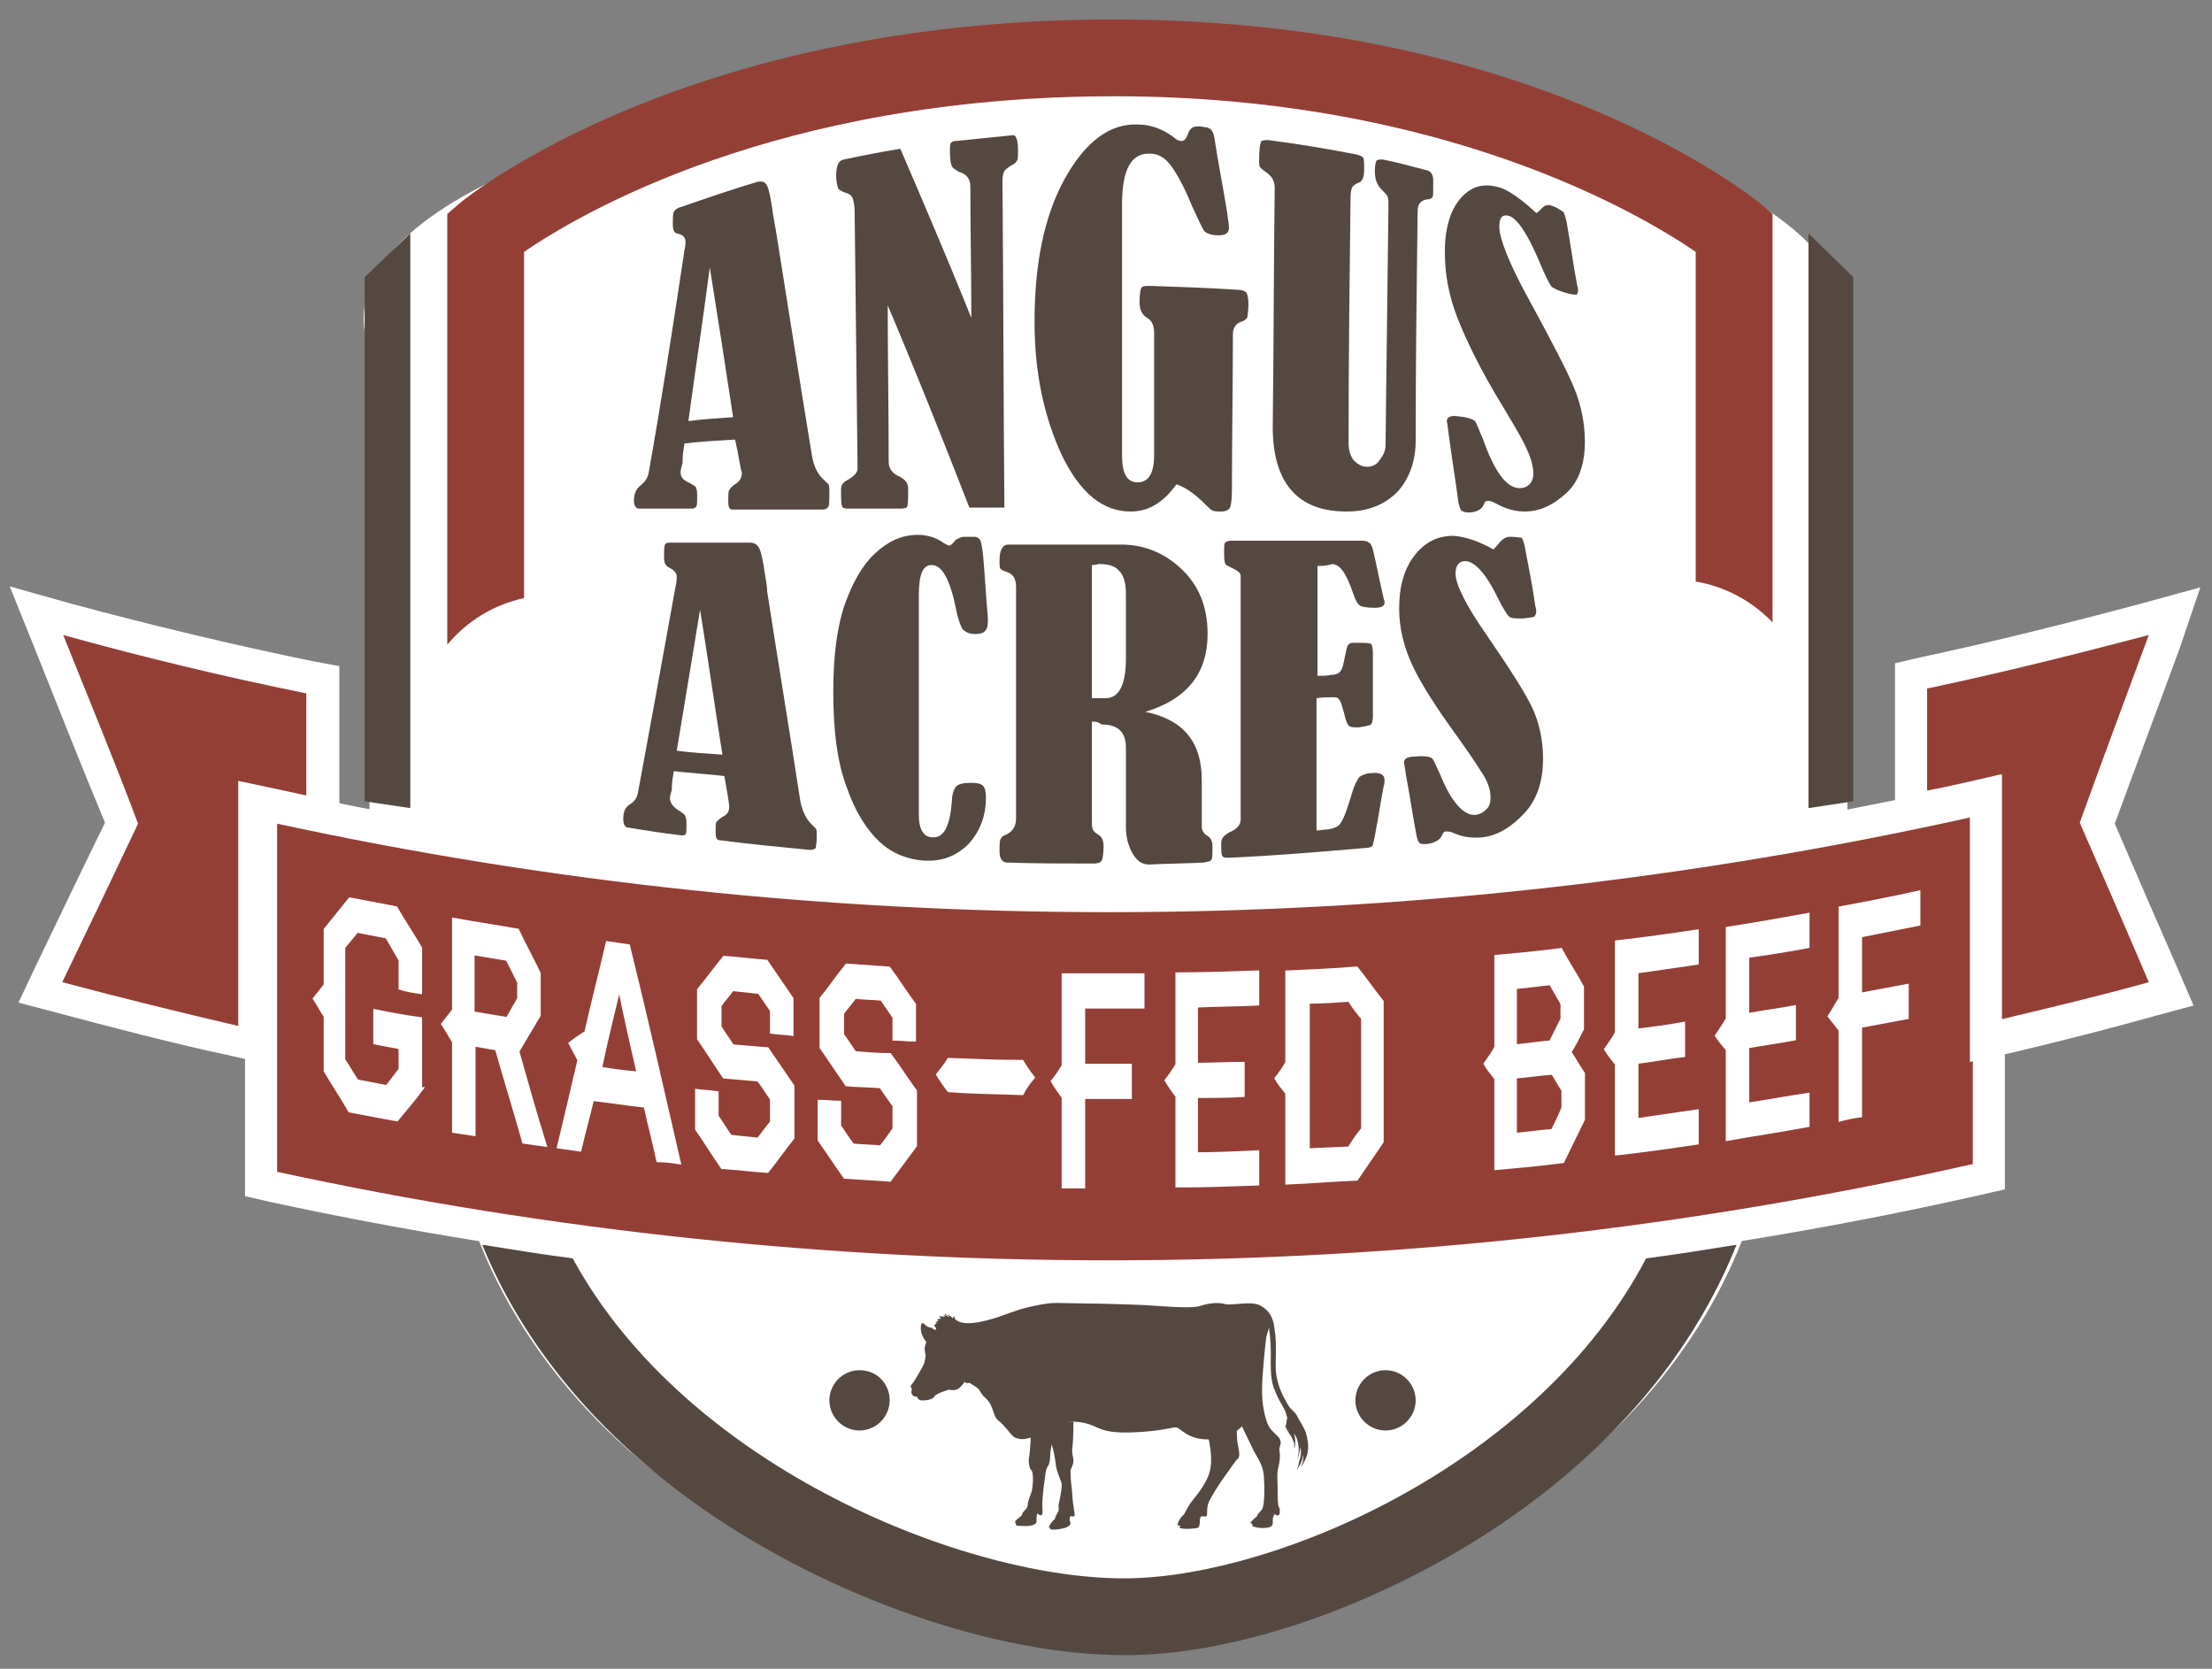 <?xml version="1.0" encoding="utf-8"?>
<!-- Generator: Adobe Illustrator 26.5.0, SVG Export Plug-In . SVG Version: 6.00 Build 0)  -->
<svg version="1.1" xmlns="http://www.w3.org/2000/svg" xmlns:xlink="http://www.w3.org/1999/xlink" x="0px" y="0px"
	 viewBox="0 0 227.5 171.6" style="enable-background:new 0 0 227.5 171.6;" xml:space="preserve">
<rect x="0" y="0" width="227.5" height="171.6" fill="#808080" stroke="none"/>
<style type="text/css">
	.st0{fill:#FFFFFF;}
	.st1{clip-path:url(#SVGID_00000115499438073972972220000002218542713146450606_);fill:#FFFFFF;}
	.st2{clip-path:url(#SVGID_00000115499438073972972220000002218542713146450606_);fill:#544841;}
	.st3{clip-path:url(#SVGID_00000115499438073972972220000002218542713146450606_);fill:#943F36;}
	.st4{fill:#544841;}
	.st5{clip-path:url(#SVGID_00000164487055135260333020000002812991196985756051_);fill:#544841;}
	.st6{clip-path:url(#SVGID_00000164487055135260333020000002812991196985756051_);fill:#FFFFFF;}
	
		.st7{clip-path:url(#SVGID_00000164487055135260333020000002812991196985756051_);fill:none;stroke:#FFFFFF;stroke-width:0.418;stroke-miterlimit:10;}
</style>
<g id="Layer_2">
</g>
<g id="Layer_1">
	<rect x="38" y="28.7" class="st0" width="152" height="81.9"/>
	<g>
		<defs>
			<rect id="SVGID_1_" x="1" y="2" width="225.3" height="168.2"/>
		</defs>
		<clipPath id="SVGID_00000011731108045911227490000011464052670736930469_">
			<use xlink:href="#SVGID_1_"  style="overflow:visible;"/>
		</clipPath>
		<path style="clip-path:url(#SVGID_00000011731108045911227490000011464052670736930469_);fill:#FFFFFF;" d="M189.7,32.8
			c0,13.9-34.1,25.2-76.2,25.2S37.4,46.8,37.4,32.8c0-13.9,34.1-25.2,76.2-25.2S189.7,18.9,189.7,32.8"/>
		<path style="clip-path:url(#SVGID_00000011731108045911227490000011464052670736930469_);fill:#FFFFFF;" d="M182.6,109.5
			c0,31.8-30.6,57.5-68.4,57.5c-37.8,0-68.4-25.8-68.4-57.5s30.6-57.5,68.4-57.5C151.9,51.9,182.6,77.7,182.6,109.5"/>
		<path style="clip-path:url(#SVGID_00000011731108045911227490000011464052670736930469_);fill:#544841;" d="M169.3,129.4
			c-11,21-37.7,32.6-53.1,32.9c-16.3,0.3-45.5-11.2-57.3-32.9c-3.1-0.4-6.2-0.9-9.3-1.4c4.2,10.3,11.9,19.6,22.6,27.1
			c13.2,9.2,30.2,15.1,43.4,15.1c0.3,0,0.5,0,0.8,0c12.5-0.2,28.7-6.4,41.1-15.7c10-7.5,17.1-16.5,21.1-26.5
			C175.5,128.5,172.4,129,169.3,129.4"/>
		<path style="clip-path:url(#SVGID_00000011731108045911227490000011464052670736930469_);fill:#943F36;" d="M48.7,106.6
			c-0.3,0-0.6-0.1-1-0.1v6.4c0.1,0.8,0.7,1.2,1.8,1.4c0.9,0.1,1.5-0.1,2-0.7c0.5-0.6,0.7-1.5,0.7-2.6C52.2,108.4,51,107,48.7,106.6"
			/>
		<path style="clip-path:url(#SVGID_00000011731108045911227490000011464052670736930469_);fill:#943F36;" d="M159.9,101.9
			c-0.3,0-0.5,0.1-0.8,0.1v6.8c0.3,0,0.5-0.1,0.8-0.1c1.2-0.1,2-0.4,2.4-0.9c0.6-0.7,0.9-1.7,0.9-3.1c0-1.2-0.3-2-0.8-2.5
			C161.9,101.9,161.1,101.8,159.9,101.9"/>
		<path style="clip-path:url(#SVGID_00000011731108045911227490000011464052670736930469_);fill:#943F36;" d="M114.1,131.2
			c-28.8,0-57.7-3.1-85.9-9.2l-1.3-0.3V82.6l2,0.4c27.9,6,56.6,9.1,85.2,9.1c29.7,0,59.5-3.3,88.4-9.8l2-0.5V121l-1.3,0.3
			C174,127.9,144,131.2,114.1,131.2"/>
		<path style="clip-path:url(#SVGID_00000011731108045911227490000011464052670736930469_);fill:#FFFFFF;" d="M206.2,79.8l-4,0.9
			c-28.9,6.5-58.5,9.8-88.1,9.8c-28.5,0-57-3-84.9-9.1l-4-0.9v4.1v35.7v2.7l2.6,0.6c28.3,6.1,57.3,9.2,86.3,9.2
			c30.1,0,60.2-3.3,89.5-9.9l2.6-0.6v-2.6V84V79.8z M202.9,84v35.7c-29.2,6.6-59,9.9-88.8,9.9c-28.7,0-57.4-3-85.6-9.1V84.7
			c28.2,6.1,56.9,9.1,85.6,9.1C143.9,93.8,173.7,90.5,202.9,84"/>
		<path style="clip-path:url(#SVGID_00000011731108045911227490000011464052670736930469_);fill:#943F36;" d="M51.5,102.4
			c0-2.1-0.9-3.2-2.8-3.5c-0.1,0-0.3,0-0.5-0.1c-0.2,0-0.4,0-0.5-0.1v6.5c0.2,0,0.4,0.1,0.5,0.1C50.4,105.7,51.5,104.7,51.5,102.4"
			/>
		<path style="clip-path:url(#SVGID_00000011731108045911227490000011464052670736930469_);fill:#943F36;" d="M53.9,61.5V25.9
			c5.4-3.7,25.8-16,60.7-16c34,0,54.4,12.3,59.8,16v33.9c3,0.5,5.8,2,7.9,4.2V22l-1.4-1.2C179.8,20,157.5,2,114.5,2
			C70.8,2,48.4,20,47.4,20.8L46,22v44.3C48,63.9,50.7,62.2,53.9,61.5"/>
		<path style="clip-path:url(#SVGID_00000011731108045911227490000011464052670736930469_);fill:#943F36;" d="M24.2,107.1
			c-6.1-1.4-12.2-2.9-18.1-4.5l-1.9-0.5l0.9-1.8c2.5-5.2,5-10.4,7.5-15.6C10,78.4,7.5,72.1,5,65.9l-1.2-3.1L7,63.7
			c8.2,2.2,16.6,4.3,24.9,6l1.3,0.3v13.9l-2-0.4c-1.6-0.3-3.3-0.7-5-1.1v25.2L24.2,107.1z"/>
		<path style="clip-path:url(#SVGID_00000011731108045911227490000011464052670736930469_);fill:#FFFFFF;" d="M1,60.3l2.5,6.2
			c2.4,6,4.8,12.1,7.3,18.1C8.4,89.5,6,94.5,3.6,99.5l-1.7,3.6l3.8,1c6,1.6,12.1,3.2,18.2,4.5l4,0.9v-4.1V84.4c1,0.2,2,0.4,3,0.6
			l4,0.8v-4.1V71.2v-2.7L32.2,68c-8.3-1.7-16.6-3.7-24.8-5.9L1,60.3z M6.5,65.3c8.3,2.3,16.6,4.3,25,6v10.5c-2.3-0.5-4.6-1-7-1.5
			v25.2c-6-1.4-12.1-2.9-18.1-4.5c2.6-5.4,5.2-10.8,7.8-16.3C11.8,78.3,9.1,71.8,6.5,65.3"/>
		<path style="clip-path:url(#SVGID_00000011731108045911227490000011464052670736930469_);fill:#943F36;" d="M204.2,81.7
			c-1.9,0.4-3.8,0.8-5.7,1.2l-2,0.4V69.4l1.3-0.3c7.6-1.6,15.2-3.5,22.7-5.5l3.1-0.8l-1.1,3c-2.3,6.2-4.6,12.5-6.9,18.7
			c2.3,5.3,4.6,10.6,6.9,15.8l0.8,1.8l-1.8,0.5c-5,1.4-10.1,2.7-15.2,3.8l-2,0.5V81.7z"/>
		<path style="clip-path:url(#SVGID_00000011731108045911227490000011464052670736930469_);fill:#FFFFFF;" d="M226.3,60.4l-6.2,1.7
			c-7.5,2-15.1,3.9-22.6,5.5l-2.6,0.6v2.7v10.5v4.1l4-0.8c1.2-0.3,2.4-0.5,3.7-0.8v21.1v4.2l4.1-0.9c5.1-1.2,10.2-2.5,15.2-3.9
			l3.7-1l-1.5-3.5c-2.2-5-4.4-10.1-6.6-15.2c2.2-6,4.5-12.1,6.7-18.1L226.3,60.4z M221,65.3c-2.4,6.5-4.8,12.9-7.1,19.3
			c2.4,5.5,4.8,11,7.1,16.4c-5,1.4-10.1,2.6-15.1,3.8V79.6c-2.6,0.6-5.1,1.2-7.7,1.7V70.8C205.8,69.2,213.4,67.3,221,65.3"/>
	</g>
	<polygon class="st4" points="42.2,24 37.5,28.5 37.5,82.4 42.2,83.1 	"/>
	<polygon class="st4" points="186,24 190.6,28.5 190.6,82.4 186,83.1 	"/>
	<g>
		<defs>
			<rect id="SVGID_00000121239658584402098600000008704614583953279371_" x="1" y="2" width="225.3" height="168.2"/>
		</defs>
		<clipPath id="SVGID_00000008125892604161692730000014531554259762553000_">
			<use xlink:href="#SVGID_00000121239658584402098600000008704614583953279371_"  style="overflow:visible;"/>
		</clipPath>
		<path style="clip-path:url(#SVGID_00000008125892604161692730000014531554259762553000_);fill:#544841;" d="M91.5,144
			c0,1.7-1.4,3.1-3.1,3.1c-1.7,0-3.1-1.4-3.1-3.1c0-1.7,1.4-3.1,3.1-3.1C90.2,140.9,91.5,142.3,91.5,144"/>
		<path style="clip-path:url(#SVGID_00000008125892604161692730000014531554259762553000_);fill:#544841;" d="M145.6,144
			c0,1.7-1.4,3.1-3.1,3.1c-1.7,0-3.1-1.4-3.1-3.1c0-1.7,1.4-3.1,3.1-3.1C144.2,140.9,145.6,142.3,145.6,144"/>
		<path style="clip-path:url(#SVGID_00000008125892604161692730000014531554259762553000_);fill:#544841;" d="M72,62.7
			c-0.8,4.9-1.6,9.7-2.4,14.5c1.6,0.2,3.1,0.3,4.7,0.4C73.5,72.6,72.8,67.6,72,62.7 M74.5,79.8c-1.7-0.2-3.5-0.3-5.2-0.5
			c-0.1,0.6-0.2,1.1-0.2,1.7c0,0,0,0.1,0,0.2c-0.1,0.3-0.2,0.7-0.2,0.9c0,0.4,0.3,0.9,1,1.3c0.3,0.2,0.6,0.4,0.6,0.6
			c0.1,0.2,0.1,0.5,0.1,0.9c0,0.5,0,0.8-0.1,0.9c-0.1,0.1-0.2,0.1-0.4,0.1c-1.8-0.2-3.7-0.5-5.5-0.8c-0.3,0-0.5-0.3-0.5-0.9
			c0-0.7,0.2-1.2,0.7-1.5c0.5-0.3,0.7-0.7,0.8-1.1c1.3-7,2.6-14.2,3.9-21.4c0.1-0.3,0.1-0.6,0.1-0.9c0-0.4-0.3-0.7-0.9-1
			c-0.3-0.2-0.4-0.5-0.4-1c0-0.7,0-1.1,0.1-1.3c0.1-0.2,0.3-0.2,0.7-0.2c2.7,0,5.3,0,8,0c0.5,0,0.8,0.2,1,0.6
			c0.2,0.4,0.4,1.4,0.6,2.8c0.1,0.6,0.2,1.1,0.2,1.6c1.1,7.1,2.3,14.3,3.4,21.5c0.2,1.1,0.6,1.9,1.2,2.5c0.2,0.2,0.3,0.3,0.4,0.4
			C84,85.3,84,85.5,84,86c0,0.7-0.1,1.1-0.1,1.2c-0.1,0.1-0.3,0.2-0.6,0.2c-3.1-0.3-6.2-0.6-9.3-1c-0.3,0-0.4-0.3-0.4-0.8
			c0-0.6,0-1,0.1-1.1c0.1-0.1,0.3-0.3,0.6-0.5c0.5-0.2,0.7-0.6,0.7-1C75,82.6,74.8,81.5,74.5,79.8"/>
		<path style="clip-path:url(#SVGID_00000008125892604161692730000014531554259762553000_);fill:#544841;" d="M99.1,55.2h1.1
			c0.3,0,0.4,0.1,0.6,0.3c0.1,0.2,0.2,0.7,0.3,1.5c0.2,2.2,0.3,4.4,0.5,6.5c0,0.1,0,0.3,0,0.4c0,0.5-0.1,0.8-0.3,1
			c-0.2,0.2-0.5,0.3-1,0.3c-0.6,0-1-0.2-1.3-0.5c-0.2-0.3-0.5-1.1-0.7-2.2c-0.6-2.9-1.4-4.4-2.5-4.4c-0.9,0-1.3,1-1.3,3.1
			c0,7.5,0,15.1,0,22.6c0,1.5,0.5,2.3,1.4,2.3c1.2,0.1,1.8-1.2,2-3.7c0-0.7,0.2-1.2,0.4-1.5c0.3-0.3,0.8-0.4,1.6-0.4
			c0.6,0,1,0.1,1.2,0.3c0.2,0.2,0.3,0.6,0.3,1.2c0,1.9-0.6,3.5-1.8,4.8c-1.2,1.2-2.7,1.8-4.5,1.7c-1.7-0.1-3.3-0.7-4.6-1.9
			s-2.5-3-3.4-5.6c-1-2.6-1.4-5.9-1.4-9.9c0-3.7,0.4-6.7,1.2-9c0.8-2.2,1.8-4,3.1-5.2c1.3-1.2,2.7-1.9,4.4-1.9c1,0,1.9,0.3,2.6,0.8
			c0.3,0.2,0.5,0.3,0.6,0.3c0.2,0,0.4-0.2,0.7-0.6C98.6,55.4,98.8,55.2,99.1,55.2"/>
		<path style="clip-path:url(#SVGID_00000008125892604161692730000014531554259762553000_);fill:#544841;" d="M112.3,58.1
			c0,4.6,0,9.2,0,13.7c0.5,0,0.9,0,1.4,0c1.4,0,2.1-1.4,2.1-4.1c0-2.2,0-4.4,0-6.6c0-1.1-0.2-1.9-0.7-2.4c-0.4-0.5-1.1-0.7-2.1-0.7
			C112.7,58.1,112.5,58.1,112.3,58.1 M112.3,74.2c0,3.4,0,6.7,0,10.1c0,0.5,0,0.8,0.1,1c0.1,0.2,0.2,0.3,0.5,0.5
			c0.4,0.2,0.6,0.6,0.6,1.2c0,0.8-0.1,1.3-0.2,1.5c-0.1,0.2-0.4,0.3-0.8,0.3c-3,0-5.9,0-8.9-0.1c-0.5,0-0.8-0.4-0.8-1.1
			c0-0.7,0-1.1,0.1-1.3s0.2-0.3,0.4-0.4c0.8-0.3,1.2-0.9,1.2-1.7c0-7.9,0-15.9,0-23.8c0-0.9-0.3-1.4-1-1.6c-0.3-0.1-0.5-0.2-0.6-0.3
			c-0.1-0.1-0.1-0.4-0.1-0.9c0-1,0.3-1.6,0.9-1.6c3.9,0,7.7,0,11.6,0c2.3,0,4.4,0.8,6.2,2.5c1.8,1.7,2.7,3.9,2.7,6.7
			c0,4-2.1,6.7-6.4,8c3.9,0.8,5.8,3.1,5.8,7c0,1.6,0,3.2,0,4.8c0,0.4,0.2,0.7,0.5,0.9c0.4,0.2,0.6,0.6,0.6,1.1c0,0.8,0,1.2-0.1,1.4
			c-0.1,0.2-0.4,0.2-0.8,0.3c-1.9,0.1-3.8,0.1-5.6,0.2c-0.7,0-1.2-0.3-1.7-1.1c-0.4-0.7-0.7-1.6-0.7-2.7c0-2.7,0-5.5,0-8.2
			c0-1.6-0.8-2.4-2.5-2.4C112.9,74.2,112.6,74.2,112.3,74.2"/>
		<path style="clip-path:url(#SVGID_00000008125892604161692730000014531554259762553000_);fill:#544841;" d="M135.5,58.2
			c0,3.8,0,7.5,0,11.3c0.5,0,1,0,1.4-0.1c0.4,0,0.7-0.1,0.9-0.3c0.2-0.2,0.3-0.5,0.4-1c0.2-0.9,0.3-1.5,0.4-1.7
			c0.1-0.2,0.3-0.3,0.5-0.3c1.1,0,1.7,0,1.9,0.1c0.1,0.1,0.2,0.4,0.2,1c0,2.2,0,4.3,0,6.5c0,0.4-0.1,0.7-0.2,0.8
			c-0.1,0.1-0.6,0.2-1.3,0.3c-0.5,0-0.8,0-1-0.2c-0.2-0.2-0.3-0.6-0.5-1.4c-0.2-0.7-0.3-1.1-0.5-1.3c-0.1-0.2-0.4-0.2-0.7-0.2
			c-0.5,0-1.1,0-1.6,0.1c0,4.5,0,9.1,0,13.6c0.4,0,0.7-0.1,1.1-0.1c0.7-0.1,1.2-0.3,1.4-0.7c0.3-0.4,0.7-1.5,1.2-3.2
			c0.2-0.7,0.5-1.2,0.7-1.5c0.3-0.2,0.7-0.4,1.3-0.4c0.9-0.1,1.3,0.2,1.3,0.7c0,0.2,0,0.4-0.1,0.7c-0.3,1.5-0.5,3-0.8,4.5
			c-0.1,0.8-0.3,1.3-0.3,1.5c-0.1,0.2-0.4,0.3-0.8,0.3c-4.7,0.4-9.3,0.8-14,1c-0.4,0-0.6,0-0.7-0.2c-0.1-0.2-0.1-0.6-0.1-1.3
			c0-0.5,0.3-0.8,0.8-1.1c0.8-0.3,1.2-0.8,1.2-1.3c0-8.4,0-16.7,0-25.1c0-0.3-0.3-0.5-0.9-0.8c-0.4-0.2-0.7-0.3-0.7-0.5
			c-0.1-0.2-0.1-0.6-0.1-1.2c0-0.5,0-0.8,0.1-0.9c0.1-0.1,0.3-0.2,0.7-0.2c4.5,0,8.9,0,13.4,0c0.3,0,0.6,0.1,0.7,0.2
			c0.2,0.1,0.3,0.4,0.4,0.7c0.4,1.7,0.7,3.3,1.1,5c0.1,0.3,0.1,0.4,0.1,0.5c0,0.3-0.3,0.5-1,0.5c-0.8,0-1.3-0.1-1.5-0.2
			c-0.3-0.2-0.5-0.6-0.7-1.2c-0.4-1.2-0.8-2-1.1-2.4s-0.7-0.7-1.1-0.7C136.4,58.2,135.9,58.2,135.5,58.2"/>
		<path style="clip-path:url(#SVGID_00000008125892604161692730000014531554259762553000_);fill:#544841;" d="M153.6,56.5
			c0.1-0.1,0.3-0.3,0.7-0.8c0.3-0.3,0.6-0.5,1-0.5c0.1,0,0.5,0,1.2,0.1c0.1,0.1,0.2,0.4,0.3,0.8c0.4,2.1,0.8,4.1,1.1,6.2
			c0.1,0.3,0.1,0.5,0.1,0.6c0,0.2-0.1,0.4-0.2,0.5c-0.1,0.1-0.5,0.1-1.2,0.2c-0.7,0-1.2,0-1.4-0.2c-0.2-0.2-0.6-0.8-1.2-2
			c-1.2-2.5-2.4-3.7-3.3-3.7c-0.7,0-1,0.5-1,1.3c0,1.1,1.1,3.3,3.2,6.3c2.4,3.5,4,6,4.7,7.5c0.7,1.5,1.1,3.3,1.1,5.2
			c0,2.3-0.6,4.2-1.9,5.6c-1.3,1.4-2.7,2.3-4.3,2.5c-1,0.1-2,0-2.9-0.4c-0.4-0.2-0.7-0.2-0.9-0.2c-0.2,0-0.3,0.2-0.4,0.4
			c-0.2,0.5-0.8,0.8-1.6,0.9c-0.3,0-0.6,0-0.7-0.1s-0.2-0.3-0.3-0.7c-0.4-2.1-0.7-4.2-1.1-6.3c-0.1-0.8-0.2-1.2-0.2-1.3
			c0-0.4,0.4-0.6,1.1-0.6c1-0.1,1.6,0,1.8,0.2c0.2,0.2,0.4,0.8,0.8,1.6c1.2,3,2.5,4.3,3.7,4.2c0.5-0.1,0.8-0.3,1.1-0.6
			c0.3-0.3,0.4-0.7,0.4-1.2c0-0.8-0.3-1.7-1-2.7c-0.6-1-1.4-2.1-2.3-3.4c-2.2-3-3.8-5.5-4.7-7.4c-0.9-1.9-1.4-3.9-1.4-5.9
			c0-2.3,0.5-4.1,1.6-5.5c1.1-1.4,2.4-2,4-2C150.7,55.2,152,55.6,153.6,56.5"/>
		<path style="clip-path:url(#SVGID_00000008125892604161692730000014531554259762553000_);fill:#FFFFFF;" d="M43.3,112
			c-0.8,1.1-1.7,2.1-2.5,3.1c-1.6-0.3-3.2-0.6-4.8-0.9c-0.8-1.4-1.7-2.7-2.5-4.1v-5.6c-0.4-0.6-0.7-1.2-1.1-1.8
			c0.4-0.5,0.7-0.9,1.1-1.4v-5.7c0.8-1,1.7-2.1,2.5-3.1c1.6,0.3,3.2,0.6,4.7,0.9c0.8,1.4,1.7,2.7,2.5,4.1c0,1.5,0,3,0,4.5
			c-0.7-0.1-1.3-0.2-2-0.4v-2.9c-0.5-0.8-0.9-1.6-1.4-2.4c-1-0.2-2.1-0.4-3.1-0.6c-0.5,0.6-0.9,1.1-1.4,1.7V109
			c0.5,0.7,0.9,1.5,1.4,2.2c1,0.2,2.1,0.4,3.1,0.6c0.5-0.6,0.9-1.2,1.4-1.8v-2.3c-0.9-0.2-1.7-0.3-2.6-0.5v-3.2
			c1.5,0.3,3.1,0.6,4.6,0.8V112z"/>
		
			<path style="clip-path:url(#SVGID_00000008125892604161692730000014531554259762553000_);fill:none;stroke:#FFFFFF;stroke-width:0.418;stroke-miterlimit:10;" d="
			M43.3,112c-0.8,1.1-1.7,2.1-2.5,3.1c-1.6-0.3-3.2-0.6-4.8-0.9c-0.8-1.4-1.7-2.7-2.5-4.1v-5.6c-0.4-0.6-0.7-1.2-1.1-1.8
			c0.4-0.5,0.7-0.9,1.1-1.4v-5.7c0.8-1,1.7-2.1,2.5-3.1c1.6,0.3,3.2,0.6,4.7,0.9c0.8,1.4,1.7,2.7,2.5,4.1c0,1.5,0,3,0,4.5
			c-0.7-0.1-1.3-0.2-2-0.4v-2.9c-0.5-0.8-0.9-1.6-1.4-2.4c-1-0.2-2.1-0.4-3.1-0.6c-0.5,0.6-0.9,1.1-1.4,1.7V109
			c0.5,0.7,0.9,1.5,1.4,2.2c1,0.2,2.1,0.4,3.1,0.6c0.5-0.6,0.9-1.2,1.4-1.8v-2.3c-0.9-0.2-1.7-0.3-2.6-0.5v-3.2
			c1.5,0.3,3.1,0.6,4.6,0.8V112z"/>
		<path style="clip-path:url(#SVGID_00000008125892604161692730000014531554259762553000_);fill:#FFFFFF;" d="M53.4,102.7V101
			c-0.4-0.8-0.8-1.6-1.2-2.4c-1.2-0.2-2.4-0.4-3.6-0.6v6.2c1.2,0.2,2.4,0.4,3.6,0.6C52.6,104.1,53,103.4,53.4,102.7 M56,117.7
			c-0.7-0.1-1.4-0.2-2.1-0.3c-0.9-3.2-1.9-6.4-2.8-9.6c-0.8-0.1-1.6-0.3-2.4-0.4v9.2c-0.7-0.1-1.3-0.2-2-0.3v-9.2
			c-0.4-0.6-0.7-1.2-1.1-1.8c0.4-0.5,0.7-0.9,1.1-1.4v-9.3c2.2,0.4,4.3,0.7,6.5,1.1c0.7,1.5,1.5,2.9,2.2,4.4v4.3
			c-0.7,1.2-1.5,2.5-2.2,3.7C54.1,111.3,55,114.5,56,117.7"/>
		
			<path style="clip-path:url(#SVGID_00000008125892604161692730000014531554259762553000_);fill:none;stroke:#FFFFFF;stroke-width:0.418;stroke-miterlimit:10;" d="
			M53.4,102.7V101c-0.4-0.8-0.8-1.6-1.2-2.4c-1.2-0.2-2.4-0.4-3.6-0.6v6.2c1.2,0.2,2.4,0.4,3.6,0.6C52.6,104.1,53,103.4,53.4,102.7z
			 M56,117.7c-0.7-0.1-1.4-0.2-2.1-0.3c-0.9-3.2-1.9-6.4-2.8-9.6c-0.8-0.1-1.6-0.3-2.4-0.4v9.2c-0.7-0.1-1.3-0.2-2-0.3v-9.2
			c-0.4-0.6-0.7-1.2-1.1-1.8c0.4-0.5,0.7-0.9,1.1-1.4v-9.3c2.2,0.4,4.3,0.7,6.5,1.1c0.7,1.5,1.5,2.9,2.2,4.4v4.3
			c-0.7,1.2-1.5,2.5-2.2,3.7C54.1,111.3,55,114.5,56,117.7z"/>
		<path style="clip-path:url(#SVGID_00000008125892604161692730000014531554259762553000_);fill:#FFFFFF;" d="M65.7,110.4
			c-0.7-3-1.4-6.1-2-9.1c-0.7,2.9-1.4,5.7-2,8.6C63,110.1,64.3,110.3,65.7,110.4 M69.8,119.5c-0.7-0.1-1.4-0.2-2.1-0.2
			c-0.4-1.9-0.9-3.7-1.3-5.6c-1.9-0.2-3.7-0.5-5.5-0.7c-0.4,1.7-0.9,3.5-1.3,5.2c-0.7-0.1-1.4-0.2-2.1-0.3c0.7-2.9,1.4-5.9,2.1-8.9
			c-0.3-0.6-0.6-1.1-0.9-1.7c0.5-0.4,1.1-0.8,1.6-1.1c0.7-3.1,1.5-6.2,2.2-9.2c0.7,0.1,1.4,0.2,2.1,0.3
			C66.4,104.6,68.1,112.1,69.8,119.5"/>
		
			<path style="clip-path:url(#SVGID_00000008125892604161692730000014531554259762553000_);fill:none;stroke:#FFFFFF;stroke-width:0.418;stroke-miterlimit:10;" d="
			M65.7,110.4c-0.7-3-1.4-6.1-2-9.1c-0.7,2.9-1.4,5.7-2,8.6C63,110.1,64.3,110.3,65.7,110.4z M69.8,119.5c-0.7-0.1-1.4-0.2-2.1-0.2
			c-0.4-1.9-0.9-3.7-1.3-5.6c-1.9-0.2-3.7-0.5-5.5-0.7c-0.4,1.7-0.9,3.5-1.3,5.2c-0.7-0.1-1.4-0.2-2.1-0.3c0.7-2.9,1.4-5.9,2.1-8.9
			c-0.3-0.6-0.6-1.1-0.9-1.7c0.5-0.4,1.1-0.8,1.6-1.1c0.7-3.1,1.5-6.2,2.2-9.2c0.7,0.1,1.4,0.2,2.1,0.3
			C66.4,104.6,68.1,112.1,69.8,119.5z"/>
		<path style="clip-path:url(#SVGID_00000008125892604161692730000014531554259762553000_);fill:#FFFFFF;" d="M81.5,117
			c-0.9,1.1-1.7,2.3-2.6,3.4c-1.5-0.1-3.1-0.3-4.6-0.4c-0.9-1.3-1.7-2.6-2.6-3.9v-3.9c0.7,0.1,1.3,0.1,2,0.2v2.4
			c0.5,0.7,0.9,1.4,1.4,2.1c1,0.1,2,0.2,2.9,0.3c0.5-0.6,0.9-1.2,1.4-1.8v-2.4c-0.5-0.7-0.9-1.4-1.4-2c-1.2-0.1-2.3-0.2-3.5-0.3
			c-0.9-1.3-1.7-2.6-2.6-3.9v-5c0.9-1.1,1.7-2.2,2.6-3.3c1.4,0.1,2.9,0.3,4.3,0.4c0.9,1.3,1.7,2.5,2.6,3.8v3.6
			c-0.7-0.1-1.3-0.1-2-0.2v-2.2c-0.4-0.6-0.9-1.3-1.3-1.9c-0.9-0.1-1.9-0.2-2.8-0.3c-0.4,0.6-0.9,1.1-1.3,1.7v2.2
			c0.4,0.7,0.9,1.3,1.3,2c1.2,0.1,2.4,0.2,3.6,0.3c0.9,1.3,1.7,2.5,2.6,3.8V117z"/>
		
			<path style="clip-path:url(#SVGID_00000008125892604161692730000014531554259762553000_);fill:none;stroke:#FFFFFF;stroke-width:0.418;stroke-miterlimit:10;" d="
			M81.5,117c-0.9,1.1-1.7,2.3-2.6,3.4c-1.5-0.1-3.1-0.3-4.6-0.4c-0.9-1.3-1.7-2.6-2.6-3.9v-3.9c0.7,0.1,1.3,0.1,2,0.2v2.4
			c0.5,0.7,0.9,1.4,1.4,2.1c1,0.1,2,0.2,2.9,0.3c0.5-0.6,0.9-1.2,1.4-1.8v-2.4c-0.5-0.7-0.9-1.4-1.4-2c-1.2-0.1-2.3-0.2-3.5-0.3
			c-0.9-1.3-1.7-2.6-2.6-3.9v-5c0.9-1.1,1.7-2.2,2.6-3.3c1.4,0.1,2.9,0.3,4.3,0.4c0.9,1.3,1.7,2.5,2.6,3.8v3.6
			c-0.7-0.1-1.3-0.1-2-0.2v-2.2c-0.4-0.6-0.9-1.3-1.3-1.9c-0.9-0.1-1.9-0.2-2.8-0.3c-0.4,0.6-0.9,1.1-1.3,1.7v2.2
			c0.4,0.7,0.9,1.3,1.3,2c1.2,0.1,2.4,0.2,3.6,0.3c0.9,1.3,1.7,2.5,2.6,3.8V117z"/>
		<path style="clip-path:url(#SVGID_00000008125892604161692730000014531554259762553000_);fill:#FFFFFF;" d="M94.1,117.8
			c-0.9,1.2-1.7,2.3-2.6,3.5c-1.5-0.1-3.1-0.2-4.6-0.3c-0.9-1.3-1.7-2.5-2.6-3.8v-3.9c0.7,0,1.3,0.1,2,0.1v2.4
			c0.5,0.7,0.9,1.4,1.4,2c1,0.1,2,0.1,2.9,0.2c0.5-0.6,0.9-1.2,1.4-1.9v-2.4c-0.5-0.7-0.9-1.3-1.4-2c-1.2-0.1-2.3-0.1-3.5-0.2
			c-0.9-1.3-1.7-2.5-2.6-3.8v-5c0.9-1.1,1.7-2.3,2.6-3.4c1.4,0.1,2.9,0.2,4.3,0.3c0.9,1.2,1.7,2.5,2.6,3.7v3.6c-0.7,0-1.3-0.1-2-0.1
			v-2.2c-0.4-0.6-0.9-1.3-1.3-1.9c-0.9-0.1-1.9-0.1-2.8-0.2c-0.4,0.6-0.9,1.1-1.3,1.7v2.2c0.4,0.6,0.9,1.3,1.3,1.9
			c1.2,0.1,2.4,0.2,3.6,0.2c0.9,1.2,1.7,2.5,2.6,3.7V117.8z"/>
		
			<path style="clip-path:url(#SVGID_00000008125892604161692730000014531554259762553000_);fill:none;stroke:#FFFFFF;stroke-width:0.418;stroke-miterlimit:10;" d="
			M94.1,117.8c-0.9,1.2-1.7,2.3-2.6,3.5c-1.5-0.1-3.1-0.2-4.6-0.3c-0.9-1.3-1.7-2.5-2.6-3.8v-3.9c0.7,0,1.3,0.1,2,0.1v2.4
			c0.5,0.7,0.9,1.4,1.4,2c1,0.1,2,0.1,2.9,0.2c0.5-0.6,0.9-1.2,1.4-1.9v-2.4c-0.5-0.7-0.9-1.3-1.4-2c-1.2-0.1-2.3-0.1-3.5-0.2
			c-0.9-1.3-1.7-2.5-2.6-3.8v-5c0.9-1.1,1.7-2.3,2.6-3.4c1.4,0.1,2.9,0.2,4.3,0.3c0.9,1.2,1.7,2.5,2.6,3.7v3.6c-0.7,0-1.3-0.1-2-0.1
			v-2.2c-0.4-0.6-0.9-1.3-1.3-1.9c-0.9-0.1-1.9-0.1-2.8-0.2c-0.4,0.6-0.9,1.1-1.3,1.7v2.2c0.4,0.6,0.9,1.3,1.3,1.9
			c1.2,0.1,2.4,0.2,3.6,0.2c0.9,1.2,1.7,2.5,2.6,3.7V117.8z"/>
		<path style="clip-path:url(#SVGID_00000008125892604161692730000014531554259762553000_);fill:#FFFFFF;" d="M106.2,110.8
			c-0.4,0.5-0.8,1-1.1,1.6c-2.5-0.1-5-0.1-7.5-0.3c-0.4-0.5-0.8-1.1-1.1-1.6c0.4-0.5,0.8-1,1.1-1.5c2.5,0.1,5,0.2,7.5,0.2
			C105.4,109.7,105.8,110.3,106.2,110.8"/>
		
			<path style="clip-path:url(#SVGID_00000008125892604161692730000014531554259762553000_);fill:none;stroke:#FFFFFF;stroke-width:0.418;stroke-miterlimit:10;" d="
			M106.2,110.8c-0.4,0.5-0.8,1-1.1,1.6c-2.5-0.1-5-0.1-7.5-0.3c-0.4-0.5-0.8-1.1-1.1-1.6c0.4-0.5,0.8-1,1.1-1.5
			c2.5,0.1,5,0.2,7.5,0.2C105.4,109.7,105.8,110.3,106.2,110.8z"/>
		<path style="clip-path:url(#SVGID_00000008125892604161692730000014531554259762553000_);fill:#FFFFFF;" d="M117.5,103.5
			c-2,0-4.1,0-6.1,0v6.1c1.6,0,3.2,0,4.8,0v3.2c-1.6,0-3.2,0-4.8,0v9.2c-0.7,0-1.3,0-2,0v-9.2c-0.4-0.5-0.8-1.1-1.1-1.6
			c0.4-0.5,0.8-1.1,1.1-1.6v-9.3c2.7,0,5.4,0,8.1,0V103.5z"/>
		
			<path style="clip-path:url(#SVGID_00000008125892604161692730000014531554259762553000_);fill:none;stroke:#FFFFFF;stroke-width:0.418;stroke-miterlimit:10;" d="
			M117.5,103.5c-2,0-4.1,0-6.1,0v6.1c1.6,0,3.2,0,4.8,0v3.2c-1.6,0-3.2,0-4.8,0v9.2c-0.7,0-1.3,0-2,0v-9.2c-0.4-0.5-0.8-1.1-1.1-1.6
			c0.4-0.5,0.8-1.1,1.1-1.6v-9.3c2.7,0,5.4,0,8.1,0V103.5z"/>
		<path style="clip-path:url(#SVGID_00000008125892604161692730000014531554259762553000_);fill:#FFFFFF;" d="M129.3,121.7
			c-2.7,0.1-5.5,0.2-8.2,0.2v-9.2c-0.4-0.5-0.8-1.1-1.1-1.6c0.4-0.5,0.8-1.1,1.1-1.6v-9.3c2.7,0,5.5-0.1,8.2-0.2v3.2
			c-2.1,0.1-4.2,0.1-6.3,0.2v6.1c1.6,0,3.2-0.1,4.8-0.1v3.2c-1.6,0.1-3.2,0.1-4.8,0.1v6c2.1,0,4.2-0.1,6.3-0.2V121.7z"/>
		
			<path style="clip-path:url(#SVGID_00000008125892604161692730000014531554259762553000_);fill:none;stroke:#FFFFFF;stroke-width:0.418;stroke-miterlimit:10;" d="
			M129.3,121.7c-2.7,0.1-5.5,0.2-8.2,0.2v-9.2c-0.4-0.5-0.8-1.1-1.1-1.6c0.4-0.5,0.8-1.1,1.1-1.6v-9.3c2.7,0,5.5-0.1,8.2-0.2v3.2
			c-2.1,0.1-4.2,0.1-6.3,0.2v6.1c1.6,0,3.2-0.1,4.8-0.1v3.2c-1.6,0.1-3.2,0.1-4.8,0.1v6c2.1,0,4.2-0.1,6.3-0.2V121.7z"/>
		<path style="clip-path:url(#SVGID_00000008125892604161692730000014531554259762553000_);fill:#FFFFFF;" d="M140.2,116.1v-11.4
			c-0.5-0.6-1-1.2-1.4-1.9c-1.4,0.1-2.8,0.2-4.3,0.2v15.3c1.4-0.1,2.8-0.1,4.3-0.2C139.2,117.4,139.7,116.7,140.2,116.1
			 M142.1,117.4c-0.9,1.3-1.7,2.5-2.6,3.8c-2.4,0.1-4.7,0.3-7.1,0.4v-9.2c-0.4-0.5-0.8-1-1.1-1.5c0.4-0.5,0.8-1.1,1.1-1.6v-9.3
			c2.4-0.1,4.7-0.2,7.1-0.4c0.9,1.1,1.7,2.3,2.6,3.4V117.4z"/>
		
			<path style="clip-path:url(#SVGID_00000008125892604161692730000014531554259762553000_);fill:none;stroke:#FFFFFF;stroke-width:0.418;stroke-miterlimit:10;" d="
			M140.2,116.1v-11.4c-0.5-0.6-1-1.2-1.4-1.9c-1.4,0.1-2.8,0.2-4.3,0.2v15.3c1.4-0.1,2.8-0.1,4.3-0.2
			C139.2,117.4,139.7,116.7,140.2,116.1z M142.1,117.4c-0.9,1.3-1.7,2.5-2.6,3.8c-2.4,0.1-4.7,0.3-7.1,0.4v-9.2
			c-0.4-0.5-0.8-1-1.1-1.5c0.4-0.5,0.8-1.1,1.1-1.6v-9.3c2.4-0.1,4.7-0.2,7.1-0.4c0.9,1.1,1.7,2.3,2.6,3.4V117.4z"/>
		<path style="clip-path:url(#SVGID_00000008125892604161692730000014531554259762553000_);fill:#FFFFFF;" d="M160.8,113.9v-1.8
			c-0.4-0.6-0.7-1.2-1.1-1.8c-1.3,0.1-2.6,0.3-3.9,0.4v6c1.3-0.1,2.6-0.3,3.9-0.4C160.1,115.5,160.5,114.7,160.8,113.9 M160.7,104.8
			v-1.6c-0.4-0.7-0.8-1.4-1.2-2.1c-1.2,0.1-2.4,0.3-3.7,0.4v6.1c1.2-0.1,2.4-0.3,3.7-0.4C159.9,106.4,160.3,105.6,160.7,104.8
			 M162.8,115.1c-0.7,1.4-1.4,2.9-2.1,4.3c-2.3,0.3-4.5,0.5-6.8,0.7v-9.2c-0.4-0.5-0.8-1-1.1-1.5c0.4-0.6,0.8-1.1,1.1-1.7v-9.3
			c2.2-0.2,4.4-0.4,6.6-0.7c0.7,1.3,1.5,2.5,2.2,3.8v4.3c-0.4,0.8-0.8,1.6-1.3,2.4c0.5,0.7,0.9,1.5,1.4,2.2V115.1z"/>
		
			<path style="clip-path:url(#SVGID_00000008125892604161692730000014531554259762553000_);fill:none;stroke:#FFFFFF;stroke-width:0.418;stroke-miterlimit:10;" d="
			M160.8,113.9v-1.8c-0.4-0.6-0.7-1.2-1.1-1.8c-1.3,0.1-2.6,0.3-3.9,0.4v6c1.3-0.1,2.6-0.3,3.9-0.4
			C160.1,115.5,160.5,114.7,160.8,113.9z M160.7,104.8v-1.6c-0.4-0.7-0.8-1.4-1.2-2.1c-1.2,0.1-2.4,0.3-3.7,0.4v6.1
			c1.2-0.1,2.4-0.3,3.7-0.4C159.9,106.4,160.3,105.6,160.7,104.8z M162.8,115.1c-0.7,1.4-1.4,2.9-2.1,4.3c-2.3,0.3-4.5,0.5-6.8,0.7
			v-9.2c-0.4-0.5-0.8-1-1.1-1.5c0.4-0.6,0.8-1.1,1.1-1.7v-9.3c2.2-0.2,4.4-0.4,6.6-0.7c0.7,1.3,1.5,2.5,2.2,3.8v4.3
			c-0.4,0.8-0.8,1.6-1.3,2.4c0.5,0.7,0.9,1.5,1.4,2.2V115.1z"/>
		<path style="clip-path:url(#SVGID_00000008125892604161692730000014531554259762553000_);fill:#FFFFFF;" d="M174.5,117.5
			c-2.7,0.4-5.5,0.8-8.2,1.1v-9.2c-0.4-0.5-0.8-1-1.1-1.5c0.4-0.6,0.8-1.1,1.1-1.7v-9.3c2.7-0.3,5.5-0.7,8.2-1.1v3.2
			c-2.1,0.3-4.1,0.6-6.2,0.9v6.1c1.6-0.2,3.2-0.4,4.8-0.7v3.2c-1.6,0.2-3.2,0.5-4.8,0.7v6c2.1-0.3,4.1-0.6,6.2-0.9V117.5z"/>
		
			<path style="clip-path:url(#SVGID_00000008125892604161692730000014531554259762553000_);fill:none;stroke:#FFFFFF;stroke-width:0.418;stroke-miterlimit:10;" d="
			M174.5,117.5c-2.7,0.4-5.5,0.8-8.2,1.1v-9.2c-0.4-0.5-0.8-1-1.1-1.5c0.4-0.6,0.8-1.1,1.1-1.7v-9.3c2.7-0.3,5.5-0.7,8.2-1.1v3.2
			c-2.1,0.3-4.1,0.6-6.2,0.9v6.1c1.6-0.2,3.2-0.4,4.8-0.7v3.2c-1.6,0.2-3.2,0.5-4.8,0.7v6c2.1-0.3,4.1-0.6,6.2-0.9V117.5z"/>
		<path style="clip-path:url(#SVGID_00000008125892604161692730000014531554259762553000_);fill:#FFFFFF;" d="M185.9,115.7
			c-2.7,0.5-5.4,0.9-8.2,1.4v-9.2c-0.4-0.5-0.8-0.9-1.1-1.4c0.4-0.6,0.8-1.2,1.1-1.7v-9.3c2.7-0.4,5.4-0.9,8.2-1.4v3.2
			c-2.1,0.4-4.1,0.7-6.2,1v6.1c1.6-0.3,3.2-0.5,4.8-0.8v3.2c-1.6,0.3-3.2,0.5-4.8,0.8v6c2.1-0.3,4.1-0.7,6.2-1V115.7z"/>
		
			<path style="clip-path:url(#SVGID_00000008125892604161692730000014531554259762553000_);fill:none;stroke:#FFFFFF;stroke-width:0.418;stroke-miterlimit:10;" d="
			M185.9,115.7c-2.7,0.5-5.4,0.9-8.2,1.4v-9.2c-0.4-0.5-0.8-0.9-1.1-1.4c0.4-0.6,0.8-1.2,1.1-1.7v-9.3c2.7-0.4,5.4-0.9,8.2-1.4v3.2
			c-2.1,0.4-4.1,0.7-6.2,1v6.1c1.6-0.3,3.2-0.5,4.8-0.8v3.2c-1.6,0.3-3.2,0.5-4.8,0.8v6c2.1-0.3,4.1-0.7,6.2-1V115.7z"/>
		<path style="clip-path:url(#SVGID_00000008125892604161692730000014531554259762553000_);fill:#FFFFFF;" d="M197.3,95
			c-2,0.4-4,0.8-6,1.2v6.1c1.6-0.3,3.2-0.6,4.8-0.9v3.2c-1.6,0.3-3.2,0.6-4.8,0.9v9.2c-0.7,0.1-1.3,0.2-2,0.4v-9.2
			c-0.4-0.5-0.7-0.9-1.1-1.4c0.4-0.6,0.7-1.2,1.1-1.8v-9.3c2.7-0.5,5.3-1,8-1.6V95z"/>
		
			<path style="clip-path:url(#SVGID_00000008125892604161692730000014531554259762553000_);fill:none;stroke:#FFFFFF;stroke-width:0.418;stroke-miterlimit:10;" d="
			M197.3,95c-2,0.4-4,0.8-6,1.2v6.1c1.6-0.3,3.2-0.6,4.8-0.9v3.2c-1.6,0.3-3.2,0.6-4.8,0.9v9.2c-0.7,0.1-1.3,0.2-2,0.4v-9.2
			c-0.4-0.5-0.7-0.9-1.1-1.4c0.4-0.6,0.7-1.2,1.1-1.8v-9.3c2.7-0.5,5.3-1,8-1.6V95z"/>
		<path style="clip-path:url(#SVGID_00000008125892604161692730000014531554259762553000_);fill:#544841;" d="M73,27.5
			c-0.7,5.4-1.5,10.6-2.2,15.8c1.5-0.2,3.1-0.3,4.6-0.4C74.6,37.6,73.8,32.5,73,27.5 M75.6,45.2c-1.7,0.1-3.5,0.2-5.2,0.4
			c-0.1,0.6-0.2,1.2-0.2,1.8c0,0,0,0.1,0,0.2c-0.1,0.4-0.2,0.7-0.2,1c0,0.5,0.3,0.8,1,1.1c0.3,0.2,0.6,0.3,0.6,0.5
			c0.1,0.2,0.1,0.5,0.1,0.9c0,0.5,0,0.9-0.1,1c-0.1,0.1-0.2,0.2-0.4,0.2c-1.8,0-3.7,0-5.5,0c-0.3,0-0.5-0.3-0.5-0.8
			c0-0.7,0.2-1.2,0.7-1.6c0.5-0.4,0.7-0.8,0.8-1.2c1.3-7.3,2.5-15,3.7-23c0.1-0.4,0.1-0.7,0.1-0.9c0-0.4-0.3-0.7-0.9-0.8
			c-0.3-0.1-0.4-0.4-0.4-0.9c0-0.7,0-1.1,0.1-1.3s0.3-0.4,0.7-0.5c2.6-0.9,5.2-1.8,7.9-2.6c0.5-0.1,0.8,0,1,0.4
			c0.2,0.4,0.4,1.4,0.6,2.9c0.1,0.6,0.2,1.2,0.3,1.7c1.2,7.5,2.4,15.2,3.7,23.1c0.2,1.2,0.6,2,1.3,2.6c0.2,0.2,0.3,0.3,0.4,0.4
			c0.1,0.1,0.1,0.4,0.1,0.9c0,0.7,0,1.2-0.1,1.4c-0.1,0.2-0.3,0.3-0.6,0.3c-3.1,0-6.2,0-9.3,0c-0.3,0-0.4-0.3-0.4-0.8
			c0-0.6,0-1.1,0.1-1.2c0.1-0.2,0.3-0.4,0.6-0.6c0.5-0.3,0.7-0.7,0.7-1.2C76.1,48,76,46.9,75.6,45.2"/>
		<path style="clip-path:url(#SVGID_00000008125892604161692730000014531554259762553000_);fill:#544841;" d="M91.3,31.4
			c0,5.4,0.1,10.7,0.1,16.1c0,0.7,0.4,1.2,1.1,1.5c0.6,0.3,0.9,0.7,0.9,1.2c0,1.1,0,1.7-0.1,1.9c0,0.1-0.3,0.2-0.6,0.2
			c-1.9,0-3.7,0-5.6,0c-0.3,0-0.5-0.1-0.5-0.3c-0.1-0.2-0.1-0.8-0.1-1.7c0-0.4,0.2-0.7,0.6-0.9c0.7-0.4,1.1-0.8,1.1-1.2
			c-0.1-8.8-0.2-17.6-0.3-26.4c0-0.6-0.1-1.1-0.2-1.4c-0.1-0.3-0.4-0.5-0.8-0.6c-0.3-0.1-0.6-0.3-0.7-0.4C86.1,19,86,18.6,86,18.1
			c0-1,0.2-1.6,0.8-1.7c1.9-0.4,3.9-0.8,5.8-1.1c2.4,5.6,4.9,11.4,7.3,17.4c0-4.5-0.1-9-0.1-13.5c0-0.8-0.4-1.3-1.1-1.5
			c-0.4-0.2-0.7-0.4-0.8-0.6c-0.1-0.2-0.2-0.7-0.2-1.5c0-0.5,0-0.8,0.1-0.9c0.1-0.1,0.2-0.2,0.5-0.2c2-0.2,3.9-0.4,5.9-0.6
			c0.3,0,0.5,0.5,0.5,1.5c0,0.6,0,1-0.1,1.1c-0.1,0.2-0.2,0.3-0.4,0.4c-0.5,0.3-0.8,0.5-0.9,0.7c-0.1,0.2-0.2,0.5-0.2,0.9
			c0.1,11.2,0.1,22.5,0.2,33.7c-1.2,0-2.4,0-3.6,0C96.9,45,94.1,38,91.3,31.4"/>
		<path style="clip-path:url(#SVGID_00000008125892604161692730000014531554259762553000_);fill:#544841;" d="M121,49.8
			c-1.3,1.8-2.8,2.8-4.7,2.8c-2.9,0-5.2-1.9-7.1-5.8c-1.8-3.9-2.8-8.4-2.8-13.7c0-6,1-10.9,3.1-14.7c2.1-3.8,4.6-5.7,7.5-5.6
			c1.4,0,2.6,0.5,3.7,1.3c0.3,0.3,0.6,0.4,0.8,0.4c0.3,0,0.5-0.2,0.7-0.8c0.2-0.5,0.5-0.7,0.9-0.7c0.1,0,0.2,0,0.3,0
			c0.2,0,0.5,0.1,0.7,0.1c0.5,0.1,0.7,0.5,0.8,1.1c0.4,2.6,0.9,5.1,1.3,7.6c0.1,0.8,0.2,1.3,0.2,1.6c0,0.6-0.4,0.8-1.1,0.8
			c-0.7,0-1.2-0.2-1.4-0.4c-0.2-0.2-0.6-1.1-1.3-2.6c-0.8-2-1.6-3.4-2.2-4.2c-0.6-0.8-1.3-1.2-2.1-1.2c-2-0.1-2.9,1.7-2.9,5.2
			c0,8.6,0,17.2,0,25.8c0,1.9,0.5,2.8,1.6,2.8c1.1,0,1.7-0.9,1.7-2.8c0-4.2,0-8.3,0-12.5c0-0.8-0.2-1.3-0.7-1.6
			c-0.5-0.3-0.8-0.8-0.8-1.6c0-0.9,0.1-1.4,0.2-1.5c0.1-0.2,0.4-0.2,0.9-0.2c3,0.1,6,0.2,9,0.4c0.4,0,0.7,0.1,0.9,0.3
			c0.1,0.2,0.2,0.6,0.2,1.2c0,0.6-0.1,1.1-0.1,1.3c-0.1,0.2-0.3,0.4-0.7,0.5c-0.5,0.2-0.8,0.6-0.8,1.3c0,5.3-0.1,10.7-0.1,16
			c0,1-0.1,1.6-0.2,1.8c-0.1,0.2-0.4,0.4-0.9,0.4c-0.4,0-0.7,0-0.9-0.1c-0.2-0.1-0.4-0.3-0.8-0.7C122.9,50.8,121.9,50.1,121,49.8"/>
		<path style="clip-path:url(#SVGID_00000008125892604161692730000014531554259762553000_);fill:#544841;" d="M130.4,14.4
			c3.1,0.4,6.1,0.9,9.2,1.5c0.3,0.1,0.5,0.2,0.6,0.3c0.1,0.2,0.1,0.6,0.1,1.3c0,0.7-0.2,1.2-0.6,1.3c-0.3,0.1-0.5,0.3-0.6,0.4
			c-0.1,0.2-0.2,0.5-0.2,1.1c-0.1,8.4-0.2,16.8-0.2,25.3c0,0.7,0.2,1.3,0.5,1.7c0.4,0.4,0.8,0.7,1.4,0.7c0.5,0,1-0.2,1.3-0.7
			c0.4-0.5,0.6-1,0.6-1.5c0.1-8.2,0.2-16.5,0.3-24.7c0-0.4,0-0.7-0.1-0.9c-0.1-0.2-0.3-0.4-0.6-0.7c-0.5-0.5-0.7-1.1-0.7-1.9
			c0-0.6,0.1-1,0.2-1.1c0.1-0.1,0.3-0.1,0.6-0.1c1.5,0.3,3,0.7,4.5,1.1c0.5,0.1,0.7,0.5,0.7,1c0,0.3,0,0.7,0,1c0,0.5,0,0.7-0.1,0.8
			c-0.1,0.1-0.2,0.2-0.5,0.2c-0.7,0.1-1,0.5-1,1.2c-0.1,7.9-0.2,15.7-0.2,23.6c0,2.2-0.7,4-1.9,5.3c-1.3,1.3-3,2-5.2,2
			c-2.5,0-4.4-0.7-5.7-2.2c-1.3-1.5-1.9-3.7-1.9-6.5c0.1-8.2,0.1-16.4,0.2-24.6c0-0.7-0.3-1.2-0.9-1.6c-0.3-0.2-0.5-0.4-0.6-0.5
			c-0.1-0.1-0.1-0.4-0.1-0.9c0-0.9,0.1-1.5,0.2-1.7C129.6,14.5,129.9,14.4,130.4,14.4"/>
		<path style="clip-path:url(#SVGID_00000008125892604161692730000014531554259762553000_);fill:#544841;" d="M158,21.9
			c0.1,0,0.3-0.2,0.7-0.6c0.2-0.2,0.6-0.3,1-0.1c0.1,0,0.5,0.2,1.1,0.6c0.1,0.2,0.2,0.5,0.3,0.9c0.4,2.2,0.7,4.5,1.1,6.6
			c0.1,0.3,0.1,0.5,0.1,0.6c0,0.2-0.1,0.4-0.2,0.4c-0.1,0-0.5,0-1.1-0.2c-0.7-0.2-1.1-0.4-1.4-0.6c-0.2-0.2-0.6-1-1.2-2.4
			c-1.2-2.9-2.3-4.6-3.2-4.9c-0.7-0.2-1,0.2-1,1.1c0,1.2,1,3.8,3.1,7.6c2.4,4.4,3.9,7.3,4.6,9c0.7,1.7,1.1,3.6,1.1,5.5
			c0,2.3-0.6,4.1-1.9,5.3c-1.3,1.2-2.7,1.9-4.3,1.9c-1,0-2-0.3-2.9-0.8c-0.4-0.2-0.6-0.3-0.9-0.3c-0.2,0-0.3,0.1-0.4,0.4
			c-0.2,0.5-0.8,0.8-1.6,0.8c-0.3,0-0.6-0.1-0.7-0.2c-0.1-0.1-0.2-0.4-0.3-0.8c-0.3-2.3-0.7-4.7-1-7c-0.1-0.9-0.2-1.4-0.2-1.4
			c0-0.4,0.4-0.6,1.1-0.5c1,0.1,1.6,0.3,1.8,0.5c0.2,0.3,0.4,0.9,0.8,1.8c1.2,3.4,2.4,5,3.7,5.1c0.5,0,0.8-0.1,1.1-0.4
			c0.3-0.3,0.4-0.7,0.4-1.1c0-0.8-0.3-1.8-0.9-3c-0.6-1.2-1.4-2.5-2.3-4c-2.2-3.6-3.7-6.7-4.6-9c-0.9-2.3-1.3-4.5-1.3-6.8
			c0-2.5,0.6-4.4,1.7-5.6c1.1-1.2,2.4-1.5,4-1C155.2,19.6,156.5,20.5,158,21.9"/>
		<path style="clip-path:url(#SVGID_00000008125892604161692730000014531554259762553000_);fill:#544841;" d="M96.5,136.3
			c-0.1,0.2-0.6,0.9-0.9,1.2c-0.3,0.3-0.5,0.9-0.5,1.2c0,0.3,0.1,0.6,0.1,0.6s0,0.8-0.4,1.4c-0.4,0.7-0.8,1.4-0.9,1.5
			c-0.2,0.2-0.3,0.4-0.2,0.5l0.1,0.1c0,0-0.2,0.5,0.1,0.7c0.2,0.2,0.4,0.1,0.4,0.1s0.1,0.5,0.7,0.4c0.6,0,1-0.2,1.1-0.4
			c0.1-0.2,0.6-0.4,0.9-0.5c0.3-0.1,0.6-0.2,0.6-0.2s0.7,0.2,1.1-0.2c0.4-0.4,0.5-0.6,0.5-0.6s0.2,0.2,0.5,0.1c0,0,0.7,0.4,0.9,0.6
			s0.4,0.7,0.7,0.9c0.3,0.3,0.5,0.5,0.7,1c0.2,0.5,0.3,1.1,0.7,1.4c0.4,0.3,0.5,0.5,0.8,0.8c0.3,0.3,0.6,0.9,1.1,1
			c0.5,0.2,1.4,0.1,2.7-0.7c1.3-0.8,2.5-1.2,4.1-0.9c1.6,0.3,1.6,1.1,4.9,1c3.3-0.1,4.3-0.6,4.7-0.5c0.4,0,1.2,1.4,3.7,1.2
			c2.4-0.3,3.4-1.4,3.8-2.7c0.4-1.3,0.8-4.6,0.9-4.7c0,0,0.5-2.3,0.8-3.1c0.3-0.8,0.3-1,0.3-1s0.2,1.1,0.2,2.7s-0.1,2.7,0.5,4
			c0.6,1.4,0.9,1.5,1.1,2.3c0.2,0.8,1.3,1.1,0.8,0.2c-0.4-1-0.6-1.1-1-1.9c-0.4-0.7-0.9-2-0.9-3.2c0-1.2,0.1-2.6-0.1-3.8
			c-0.1-1.2-0.5-2-1.4-2.5c-0.9-0.6-3,0-3.7-0.2c-0.7-0.2-1.7-0.1-2.6,0.2c-0.9,0.3-4,0-5.8-0.1c-1.9-0.1-7.2-0.2-8.1-0.2
			c-1,0-1.3-0.1-3.2,0.3c-2,0.4-2.9,1-4.9,1.5c-2,0.5-2.8,0.2-3.1-0.1C98.1,135.8,97.2,135.3,96.5,136.3"/>
		<path style="clip-path:url(#SVGID_00000008125892604161692730000014531554259762553000_);fill:#544841;" d="M96.6,138
			c-0.1,0-0.2,0.1-0.4,0.2c-0.6,0.3-1.1-0.3-1.3-0.8c-0.1-0.2-0.2-0.5-0.2-0.8c0-0.1,0-0.4,0.1-0.5c0.1-0.1,0.2,0,0.3,0.1
			c0.2,0.2,0.4,0.3,0.6,0.3c0.2,0.1,0.4,0.2,0.5,0.3c0.1,0,0.2,0,0.4,0c0.1,0,0.2,0.1,0.3,0.2c0.2,0.1,0.4,0.3,0.7,0.4
			c0.2,0.1,0.4,0.1,0.7,0c0.1-0.1,0.3-0.2,0.4-0.3l-0.1-1c-0.1,0-0.3-0.2-0.3-0.3c-0.1-0.2-0.1-0.3-0.2-0.5c0,0.1-0.1,0.2-0.1,0.3
			c-0.1-0.2-0.3-0.3-0.5-0.4c0,0.1,0.1,0.2,0.2,0.3c-0.1-0.1-0.2-0.1-0.3-0.2c-0.1-0.1-0.2-0.2-0.2-0.3c-0.1,0.1,0.1,0.3,0.2,0.4
			c-0.1-0.1-0.3-0.2-0.4-0.2c0.1,0.1,0.1,0.1,0.2,0.2c-0.2,0-0.4,0-0.6-0.1c0,0.1,0.1,0.2,0.2,0.3c-0.1,0-0.3,0-0.4,0.1
			c0.1,0.1,0.1,0.1,0.2,0.1c-0.1,0-0.3,0.1-0.4,0.2c0.1,0,0.1,0,0.2,0c-0.1,0.1-0.3,0.2-0.3,0.3c0,0.1,0.1,0.2,0.2,0.3L96.6,138z"/>
		<path style="clip-path:url(#SVGID_00000008125892604161692730000014531554259762553000_);fill:#544841;" d="M132.6,144.7
			c0.1,0.1,0.3,0.3,0.4,0.4c0.2,0.2,0.4,0.4,0.5,0.7c0.3,0.5,0.6,1,0.8,1.5c0.2,0.7,0.3,1.3,0.2,2c-0.1,0.6-0.4,1.1-0.7,1.6
			c0.1-0.2,0.1-0.4,0.2-0.6c0-0.2,0.1-0.5,0-0.7c0,0.5-0.3,1.1-0.6,1.5c0-0.1,0.1-0.2,0.1-0.3c0.1-0.3,0.1-0.6,0.2-0.8
			c0.1-0.3,0.1-0.5,0.1-0.8c0-0.1-0.1-0.3-0.1-0.4c0,0.5-0.1,0.9-0.3,1.3c0.3-0.8,0.2-2-0.3-2.7c0.1,0.5,0.2,1,0,1.6
			c0-0.2,0-0.4,0-0.6c-0.1-0.2-0.2-0.5-0.3-0.7c-0.3-0.4-0.5-0.7-0.4-1.2c0,0.3,0,0.5,0,0.8c0,0,0,0,0-0.1c0,0,0,0,0,0.1
			c0-0.2-0.1-0.4-0.1-0.5c0-0.2,0-0.4,0.1-0.6c0,0.2-0.1,0.5-0.2,0.8c0-0.2,0-0.4,0.1-0.6c0-0.3,0.1-0.5,0.1-0.8
			c0-0.3,0-0.6-0.1-0.8c0-0.2-0.1-0.6-0.2-0.7c0,0.1,0.1,0.2,0.2,0.2c0.1,0.1,0.2,0.2,0.2,0.3L132.6,144.7z"/>
		<path style="clip-path:url(#SVGID_00000008125892604161692730000014531554259762553000_);fill:#544841;" d="M127.7,146.6
			c0,0,0.8,1.7,1.2,2.5c0.4,0.8,1.1,1.6,1.1,3c0.1,1.4,0,2.8-0.2,3.1c-0.2,0.3-0.5,0.5-0.5,0.7c0,0-0.6,0.5-0.7,0.7
			c0,0,0.1,0.1,0.2,0.1c0,0,0,0.1,0,0.2c0,0.1,0.8,0.3,1.5,0.2c0.7-0.1,0.6-0.4,0.6-0.8c0-0.4,0.2-0.6,0.2-0.6s0.2,0.2,0.4,0.1
			c0.2-0.1,0.1-0.5,0.1-0.5s0.1-0.1-0.1-0.4c-0.1-0.3-0.1-1-0.1-1.8c0-0.8-0.1-1.7,0.1-2.3c0.1-0.5,0.2-1.1,0.1-1.5
			c-0.1-0.5,0.2-0.8,0.1-1.1c-0.1-0.4-0.2-0.4-0.7-0.9c-0.5-0.5-0.7-0.8-1-2.2c-0.3-1.4-0.2-2.9-0.1-4.2c0.1-1.4,0.3-3.2,0.4-3.9
			c0.1-0.7-1.1-0.2-1.1-0.2l-2.5,5.8l-0.8,3.6L127.7,146.6z"/>
		<path style="clip-path:url(#SVGID_00000008125892604161692730000014531554259762553000_);fill:#544841;" d="M127.2,147
			c0,0,0,1.1,0.1,1.5c0.1,0.5,0.3,1.3,0,1.5c-0.3,0.3-0.6,0.8-0.9,1.2c-0.3,0.4-1,1.4-1.3,1.9c-0.3,0.5-0.9,1.4-0.9,1.8
			c-0.1,0.4,0,0.9-0.1,1c-0.1,0.1-0.5,0-0.5,0s-0.2,0.1-0.2,0.4c0,0.3,0,0.7-0.2,0.8c-0.2,0.1-1.6,0.2-1.9,0l0.1-0.2
			c0,0-0.2,0-0.3-0.1c0,0,0.1-0.6,0.7-1.1c0,0,0.4-0.9,1-1.6c0.6-0.7,1.4-1.9,1.6-2.7c0.2-0.8,0.2-1.4,0.1-2.3c-0.1-0.9-0.4-2-0.4-2
			L127.2,147z"/>
		<path style="clip-path:url(#SVGID_00000008125892604161692730000014531554259762553000_);fill:#544841;" d="M110.4,146.2
			c0,0,0,1.9-0.1,2.6c-0.1,0.7,0.1,1,0.1,1.4c0,0.4-0.2,0.7-0.3,1c0,0.3,0,0.8,0.1,1.6c0.1,0.7,0.1,1.7,0.2,2c0,0.3,0.2,1,0.1,1.1
			c-0.1,0.1-0.4,0-0.4,0s-0.1,0.2-0.1,0.4c0.1,0.3,0.2,0.5-0.2,0.7c-0.3,0.2-1.2,0.3-1.5,0.3c-0.3,0-0.3-0.1-0.3-0.2
			c0,0-0.2,0-0.1-0.1c0-0.1,0.3-0.6,0.6-0.8c0,0,0-0.2,0.3-0.7c0.2-0.3,0-0.5,0.1-0.9c0.1-0.4,0.3-1.4,0.3-1.9c0-0.4-0.5-1.2-0.6-2
			c-0.1-0.8-0.2-1.5-0.6-2.7c-0.4-1.2-0.5-1.8-0.5-1.8L110.4,146.2z"/>
		<path style="clip-path:url(#SVGID_00000008125892604161692730000014531554259762553000_);fill:#544841;" d="M106.1,153.4
			c-0.1,0.3-0.4,1-0.4,1.3c0,0.3-0.1,0.4-0.3,0.6c-0.2,0.2-0.3,0.4-0.3,0.5c0,0.1-0.7,0.5-0.7,0.7c0,0.1,0.1,0.2,0.1,0.2
			s-0.1,0.2,0.2,0.2c0.3,0,1.2,0.1,1.6-0.1s0.3-0.3,0.3-0.6s0.1-0.6,0.1-0.6s0.2,0.3,0.4,0.2c0.2-0.1,0.1-0.5,0.1-1
			c0-0.5,0.1-1.7,0.2-2.3c0.1-0.6,0.1-1.2,0.3-1.6c0.2-0.3,0.3-0.6,0.3-1.1c0-0.5,0.2-1.4,0.2-1.4l0.4-3l-2.6,1.4l0,0.1
			c0,0,0,0.7,0,1c0,0.4-0.1,1.8-0.2,2.2c0,0.4,0.1,0.9,0.2,1C106.4,151.3,106.2,153.1,106.1,153.4"/>
	</g>
</g>
</svg>
